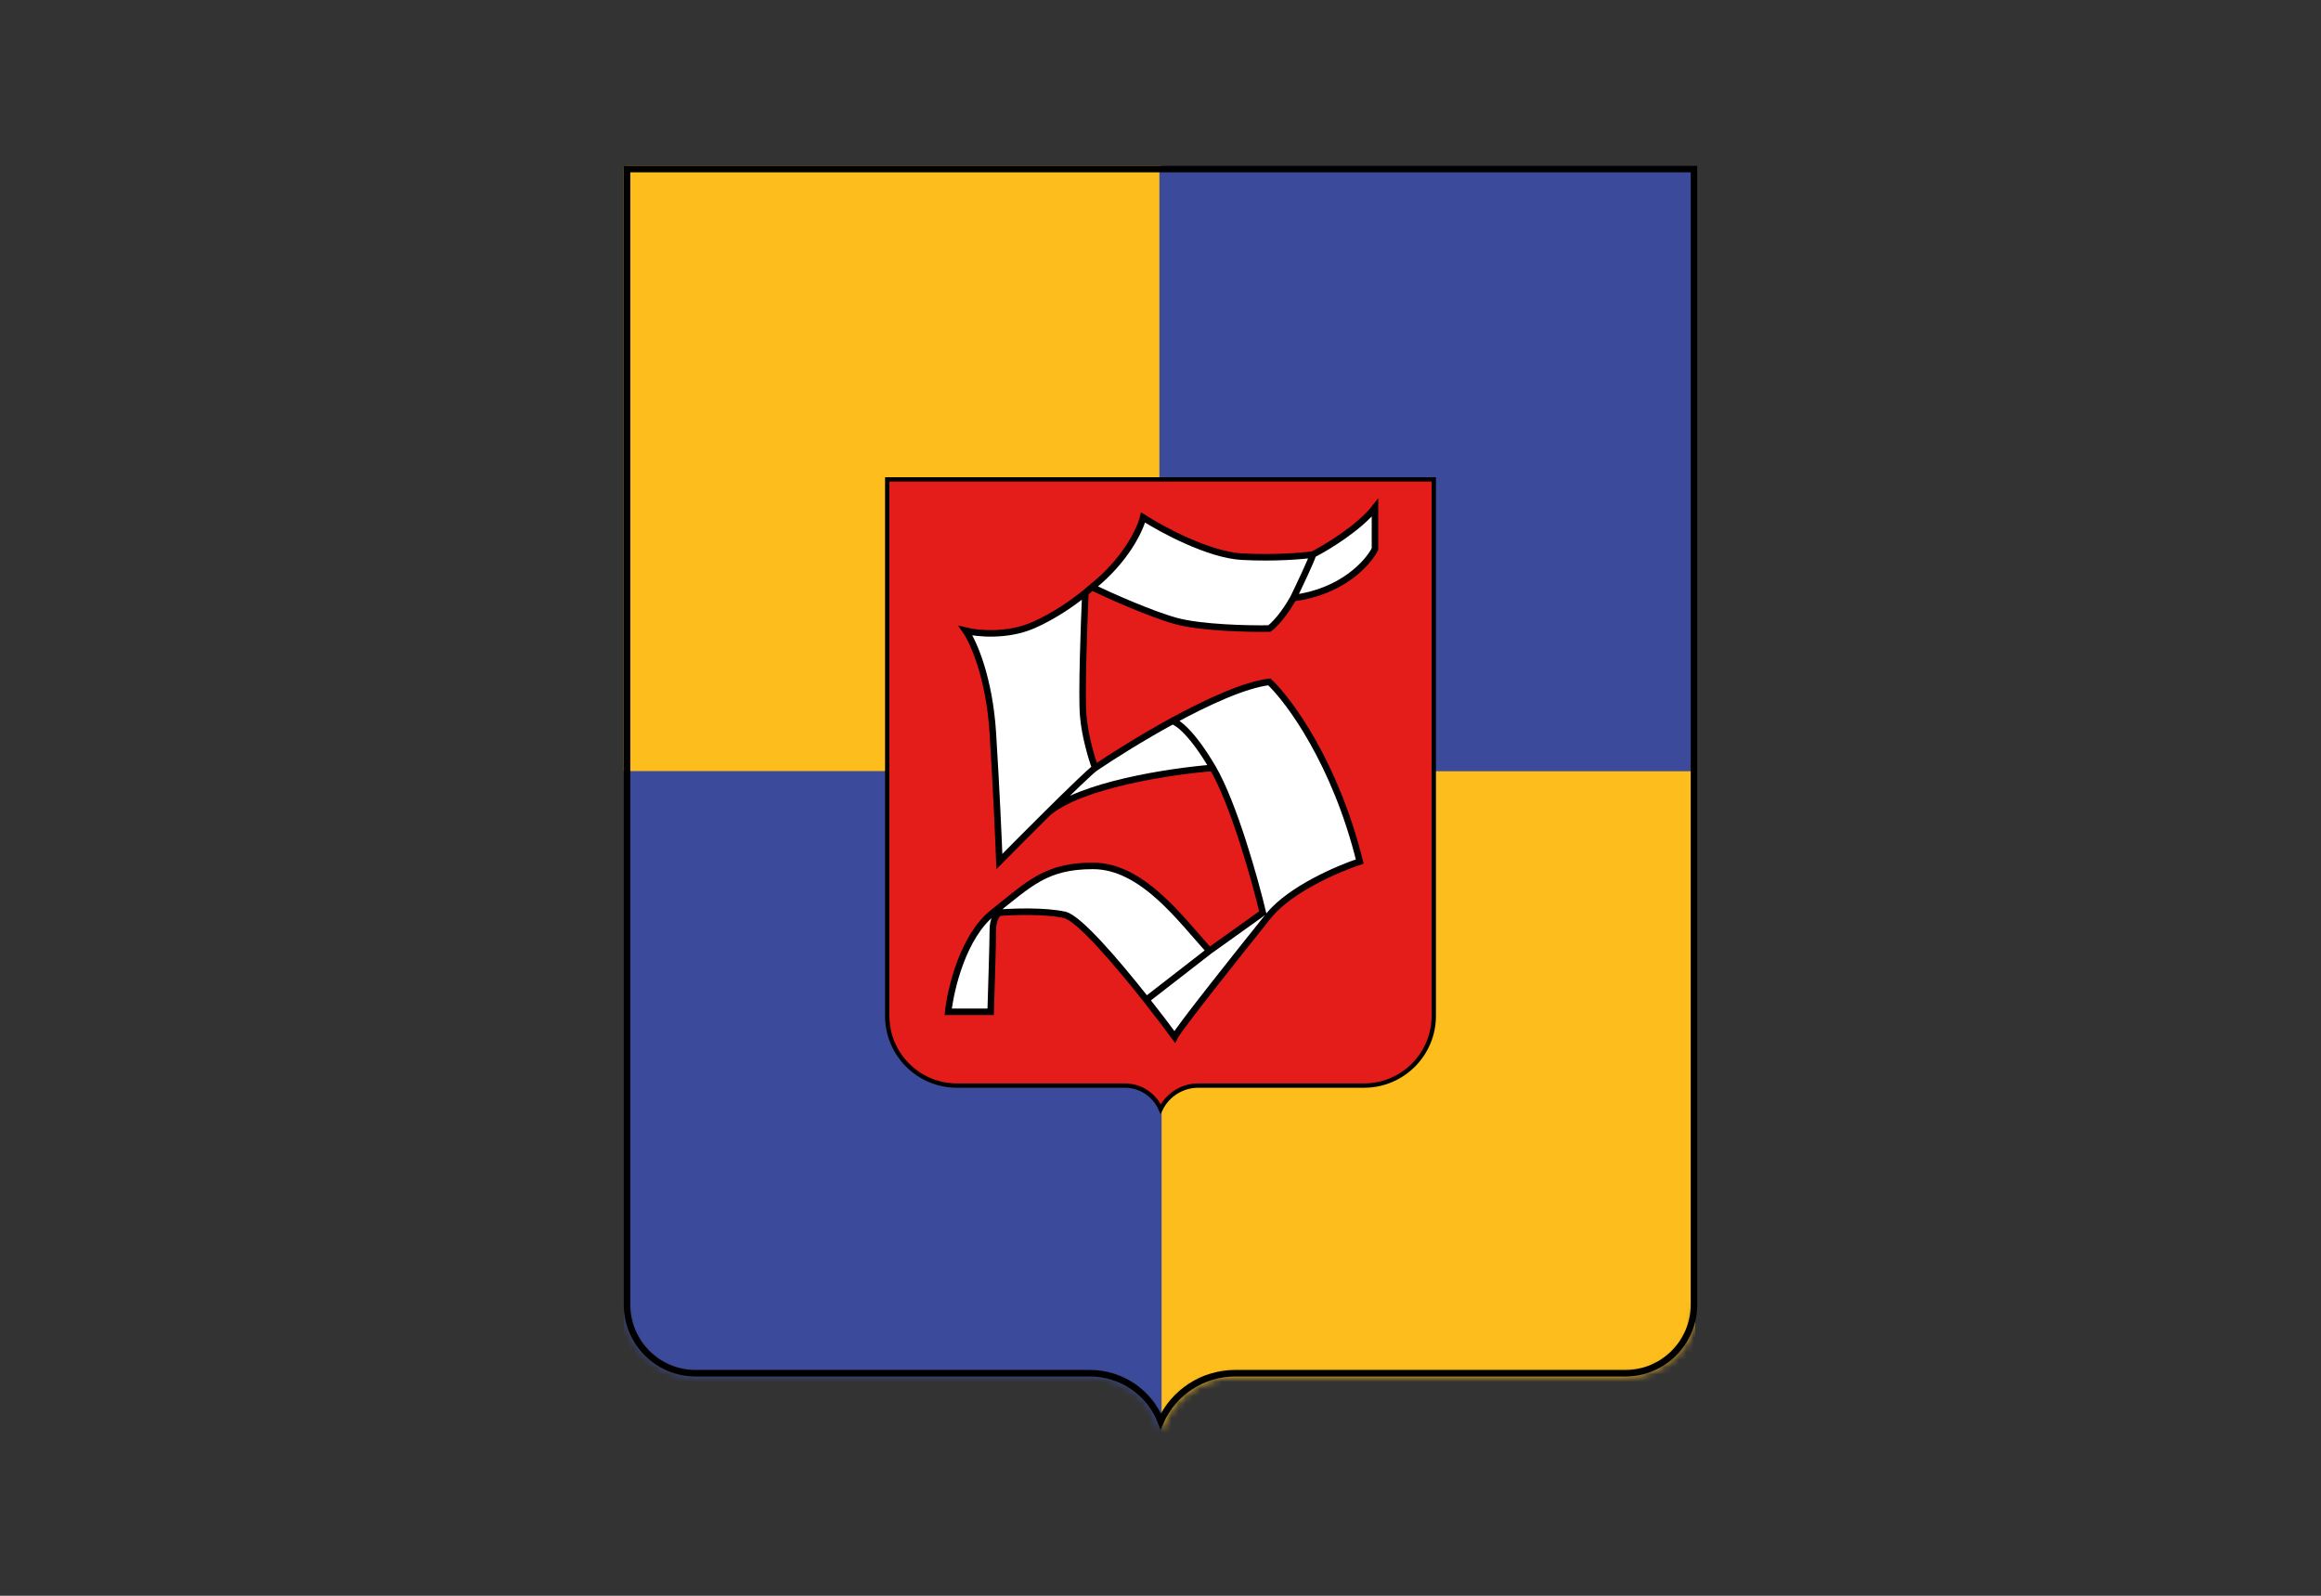 <svg width="320" height="220" viewBox="0 0 320 220" fill="none" xmlns="http://www.w3.org/2000/svg">
<rect x="0" y="0" width="320" height="220" fill="#333333" stroke="none"/>
<mask id="mask0_43_2" style="mask-type:alpha" maskUnits="userSpaceOnUse" x="86" y="22" width="148" height="176">
<path d="M86 22.858H234V179.864C234 185.335 229.565 189.771 224.093 189.771H170.282C165.587 189.771 161.431 192.805 160 197.276V197.276V197.276C158.851 192.856 154.861 189.771 150.294 189.771H95.907C90.435 189.771 86 185.335 86 179.864V22.858Z" fill="#D9D9D9"/>
</mask>
<g mask="url(#mask0_43_2)">
<rect x="86" y="22.858" width="74.15" height="83.456" fill="#FCBD1D"/>
<rect x="86" y="22.858" width="74.15" height="83.456" fill="#FCBD1D"/>
<rect x="86" y="22.858" width="74.15" height="83.456" fill="#FCBD1D"/>
<rect x="159.55" y="106.315" width="74.15" height="91.262" fill="#FCBD1D"/>
<rect x="159.55" y="106.315" width="74.15" height="91.262" fill="#FCBD1D"/>
<rect x="159.55" y="106.315" width="74.15" height="91.262" fill="#FCBD1D"/>
<rect x="159.85" y="22.858" width="74.15" height="83.456" fill="#3B4A9A"/>
<rect x="86" y="106.315" width="74.15" height="91.262" fill="#3B4A9A"/>
</g>
<path d="M160.022 152.897C159.177 150.956 157.251 149.662 155.084 149.662H131.931C126.626 149.662 122.325 145.361 122.325 140.056V66.088H197.676V140.056C197.676 145.361 193.375 149.662 188.069 149.662H165.213C162.985 149.662 160.982 150.938 160.022 152.897Z" fill="#E41D1A" stroke="black" stroke-width="0.6"/>
<path d="M189.57 69.992V75.696C188.619 77.597 185.037 81.61 178.313 82.45C177.762 83.451 176.331 85.692 175.01 86.653C172.158 86.703 165.584 86.563 162.102 85.602C158.619 84.642 152.945 82.1 150.544 80.949C150.315 81.158 150.011 81.422 149.643 81.722C149.443 86.167 149.103 95.779 149.343 98.661C149.583 101.543 150.544 104.665 150.994 105.866C153.484 104.183 157.454 101.686 161.621 99.412C166.497 96.751 171.644 94.396 175.01 94.008C177.762 96.61 184.106 105.206 187.469 118.775C184.567 119.725 178.012 122.527 175.01 126.13C170.907 131.233 162.552 141.74 161.951 142.941C160.908 141.527 159.542 139.73 158.049 137.838C153.888 132.568 148.735 126.571 146.791 126.13C144.149 125.529 139.686 125.679 137.785 125.829C137.485 125.98 136.885 126.67 136.885 128.231C136.885 129.792 136.684 136.387 136.584 139.489H130.73C131.081 136.287 132.802 129.072 136.885 125.829C141.988 121.777 144.239 119.375 150.694 119.375C157.599 119.375 162.952 126.98 166.755 131.083L174.11 125.829C173.009 121.226 170.087 110.789 167.205 105.866C161.441 106.316 148.805 108.208 144.374 112.17C141.993 114.531 139.489 117.049 137.785 118.775C137.685 116.073 137.365 108.748 136.885 101.063C136.404 93.377 134.183 88.454 133.132 86.953C134.733 87.353 138.836 87.764 142.438 86.203C145.356 84.938 148.076 82.998 149.643 81.722C150.011 81.422 150.315 81.158 150.544 80.949C155.227 77.227 157.198 72.994 157.599 71.343C160.25 73.044 166.695 76.506 171.258 76.746C175.821 76.986 179.663 76.646 181.014 76.446C182.966 75.445 187.409 72.754 189.57 69.992Z" fill="white"/>
<path d="M178.313 82.45C185.037 81.61 188.619 77.597 189.57 75.696V69.992C187.409 72.754 182.966 75.445 181.014 76.446M178.313 82.45C177.762 83.451 176.331 85.692 175.01 86.653C172.158 86.703 165.584 86.563 162.102 85.602C158.619 84.642 152.945 82.1 150.544 80.949M178.313 82.45C179.163 80.699 180.894 77.046 181.014 76.446M150.544 80.949C155.227 77.227 157.198 72.994 157.599 71.343C160.25 73.044 166.695 76.506 171.258 76.746C175.821 76.986 179.663 76.646 181.014 76.446M150.544 80.949C150.315 81.158 150.011 81.422 149.643 81.722M150.994 105.866C150.544 104.665 149.583 101.543 149.343 98.661C149.103 95.779 149.443 86.167 149.643 81.722M150.994 105.866C153.484 104.183 157.454 101.686 161.621 99.412M150.994 105.866C150.317 106.34 147.448 109.123 144.374 112.17M149.643 81.722C148.076 82.998 145.356 84.938 142.438 86.203C138.836 87.764 134.733 87.353 133.132 86.953C134.183 88.454 136.404 93.377 136.885 101.063C137.365 108.748 137.685 116.073 137.785 118.775C139.489 117.049 141.993 114.531 144.374 112.17M166.755 131.083C162.952 126.98 157.599 119.375 150.694 119.375C144.239 119.375 141.988 121.777 136.885 125.829C132.802 129.072 131.081 136.287 130.73 139.489H136.584C136.684 136.387 136.885 129.792 136.885 128.231C136.885 126.67 137.485 125.98 137.785 125.829C139.686 125.679 144.149 125.529 146.791 126.13C148.735 126.571 153.888 132.568 158.049 137.838M166.755 131.083L158.049 137.838M166.755 131.083L174.11 125.829C173.009 121.226 170.087 110.789 167.205 105.866M158.049 137.838C159.542 139.73 160.908 141.527 161.951 142.941C162.552 141.74 170.907 131.233 175.01 126.13C178.012 122.527 184.567 119.725 187.469 118.775C184.106 105.206 177.762 96.61 175.01 94.008C171.644 94.396 166.497 96.751 161.621 99.412M167.205 105.866C164.323 100.943 162.282 99.512 161.621 99.412M167.205 105.866C161.441 106.316 148.805 108.208 144.374 112.17" stroke="black" stroke-width="0.901"/>
<path d="M160.034 195.933C158.468 191.982 154.63 189.32 150.294 189.32H95.907C90.684 189.32 86.45 185.087 86.45 179.864V23.308H233.55V179.864C233.55 185.087 229.316 189.32 224.093 189.32H170.282C165.826 189.32 161.836 191.944 160.034 195.933Z" stroke="black" stroke-width="0.901"/>
</svg>
